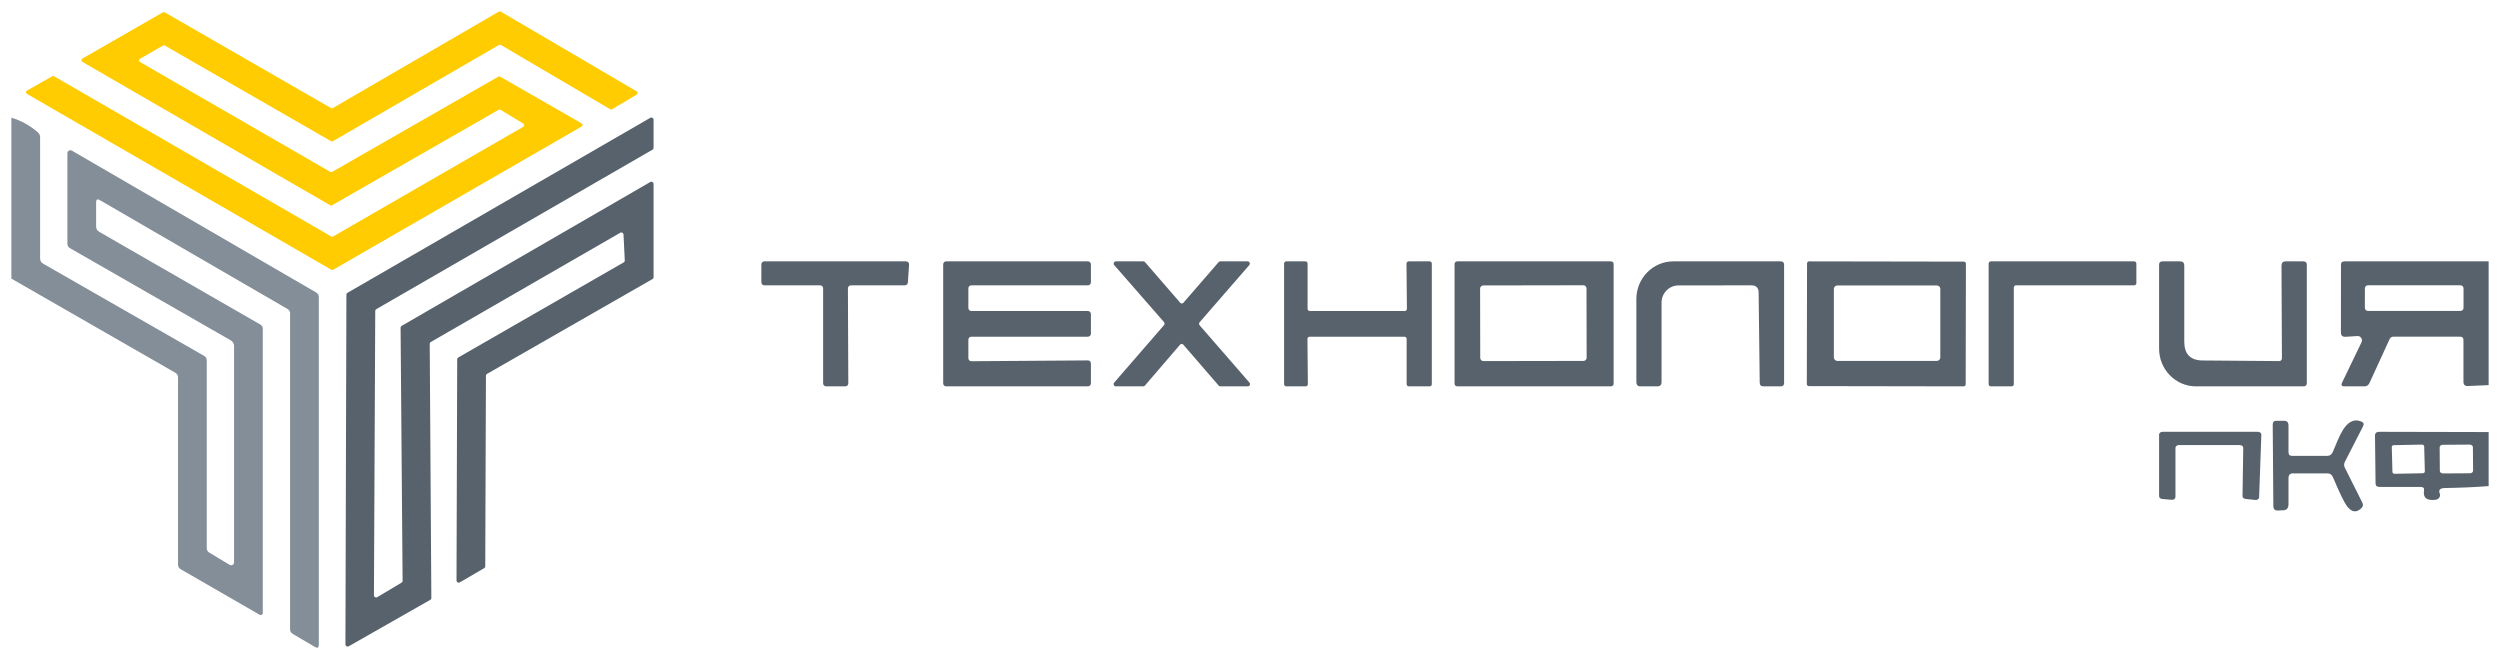 <?xml version="1.0" encoding="UTF-8"?> <svg xmlns="http://www.w3.org/2000/svg" width="220" height="58" viewBox="0 0 220 58" fill="none"> <path d="M12.318 5.457L29.067 15.126C29.092 15.14 29.119 15.148 29.148 15.148C29.176 15.148 29.204 15.14 29.229 15.126L43.854 6.746C43.879 6.732 43.907 6.725 43.935 6.725C43.964 6.725 43.991 6.732 44.016 6.746L51.177 10.853C51.202 10.867 51.223 10.887 51.238 10.912C51.253 10.937 51.26 10.966 51.26 10.994C51.26 11.023 51.253 11.052 51.238 11.077C51.223 11.101 51.202 11.122 51.177 11.136L29.32 23.738C29.295 23.753 29.267 23.76 29.239 23.76C29.211 23.76 29.183 23.753 29.158 23.738L2.365 8.258C2.34 8.244 2.319 8.223 2.305 8.198C2.291 8.173 2.284 8.144 2.284 8.115C2.285 8.086 2.293 8.058 2.308 8.034C2.323 8.009 2.345 7.989 2.37 7.975L4.595 6.711C4.62 6.697 4.648 6.689 4.676 6.689C4.705 6.689 4.733 6.697 4.757 6.711L29.153 20.81C29.178 20.825 29.206 20.832 29.234 20.832C29.262 20.832 29.29 20.825 29.315 20.81L46.049 11.156C46.073 11.142 46.094 11.122 46.108 11.098C46.122 11.074 46.13 11.047 46.131 11.019C46.131 10.991 46.124 10.963 46.111 10.938C46.097 10.914 46.078 10.893 46.054 10.878L44.046 9.664C44.022 9.649 43.995 9.641 43.966 9.64C43.938 9.639 43.91 9.646 43.885 9.659L29.219 18.064C29.194 18.078 29.166 18.086 29.138 18.086C29.109 18.086 29.081 18.078 29.057 18.064L7.245 5.442C7.22 5.428 7.199 5.407 7.184 5.382C7.17 5.357 7.162 5.329 7.162 5.3C7.162 5.271 7.17 5.243 7.184 5.218C7.199 5.193 7.22 5.172 7.245 5.158L14.335 1.087C14.36 1.073 14.388 1.066 14.416 1.066C14.445 1.066 14.473 1.073 14.497 1.087L29.128 9.508C29.152 9.522 29.18 9.529 29.209 9.529C29.237 9.529 29.265 9.522 29.29 9.508L43.9 1.022C43.924 1.007 43.952 1 43.981 1C44.009 1 44.037 1.007 44.062 1.022L56.032 8.041C56.056 8.055 56.077 8.075 56.091 8.099C56.105 8.123 56.113 8.151 56.114 8.179C56.114 8.207 56.107 8.234 56.094 8.259C56.08 8.284 56.061 8.304 56.037 8.319L53.862 9.614C53.838 9.628 53.81 9.635 53.781 9.635C53.753 9.635 53.725 9.628 53.7 9.614L44.072 3.955C44.047 3.941 44.019 3.933 43.991 3.933C43.962 3.933 43.934 3.941 43.91 3.955L29.295 12.426C29.27 12.44 29.242 12.447 29.214 12.447C29.185 12.447 29.157 12.44 29.133 12.426L14.507 4.01C14.483 3.996 14.455 3.989 14.427 3.989C14.398 3.989 14.37 3.996 14.346 4.01L12.318 5.174C12.292 5.188 12.271 5.208 12.257 5.233C12.242 5.258 12.234 5.286 12.234 5.315C12.234 5.344 12.242 5.372 12.257 5.397C12.271 5.422 12.292 5.443 12.318 5.457Z" fill="#FECC00"></path> <path d="M1 24.517V10.357C1.86 10.613 2.633 11.04 3.321 11.637C3.459 11.755 3.529 11.905 3.529 12.087V22.732C3.529 22.945 3.62 23.103 3.802 23.207L17.967 31.319C18.119 31.407 18.194 31.538 18.194 31.714V48.23C18.194 48.406 18.268 48.539 18.417 48.63L20.212 49.707C20.251 49.73 20.295 49.743 20.34 49.744C20.385 49.745 20.429 49.733 20.468 49.711C20.507 49.689 20.54 49.657 20.562 49.618C20.585 49.579 20.597 49.535 20.596 49.489V30.439C20.596 30.341 20.57 30.245 20.522 30.16C20.473 30.076 20.403 30.006 20.318 29.959L6.163 21.842C6.008 21.751 5.931 21.618 5.931 21.442V13.482C5.931 13.436 5.943 13.391 5.966 13.351C5.989 13.311 6.022 13.278 6.062 13.255C6.102 13.232 6.148 13.22 6.194 13.22C6.24 13.22 6.285 13.232 6.325 13.255L27.828 25.741C27.897 25.781 27.955 25.839 27.995 25.909C28.035 25.979 28.056 26.059 28.056 26.141V56.742C28.056 57.001 27.943 57.065 27.717 56.934L25.76 55.781C25.605 55.69 25.527 55.553 25.527 55.371V27.582C25.527 27.41 25.453 27.28 25.305 27.192L8.783 17.609C8.567 17.484 8.459 17.547 8.459 17.796V19.925C8.459 20.138 8.55 20.296 8.732 20.401L22.898 28.553C23.049 28.64 23.125 28.772 23.125 28.947V53.945C23.125 53.977 23.116 54.008 23.1 54.036C23.084 54.063 23.061 54.086 23.034 54.102C23.006 54.118 22.975 54.126 22.943 54.126C22.911 54.126 22.88 54.118 22.852 54.102L15.898 50.091C15.828 50.05 15.769 49.991 15.728 49.92C15.688 49.849 15.666 49.769 15.666 49.687V33.216C15.666 33.131 15.644 33.049 15.602 32.976C15.56 32.903 15.5 32.843 15.428 32.801L1 24.517Z" fill="#848E98"></path> <path d="M33.199 52.549L35.333 51.275C35.363 51.258 35.387 51.233 35.404 51.204C35.421 51.175 35.429 51.142 35.429 51.108L35.252 28.841C35.252 28.807 35.261 28.774 35.278 28.745C35.295 28.715 35.319 28.691 35.349 28.674L57.226 16.016C57.255 15.999 57.288 15.99 57.322 15.99C57.356 15.99 57.389 15.999 57.418 16.016C57.447 16.033 57.472 16.058 57.489 16.087C57.505 16.116 57.514 16.149 57.514 16.183V24.391C57.514 24.425 57.505 24.458 57.488 24.487C57.472 24.517 57.447 24.541 57.418 24.558L42.858 32.902C42.829 32.919 42.805 32.943 42.788 32.973C42.771 33.002 42.762 33.035 42.762 33.069L42.702 49.833C42.702 49.867 42.693 49.901 42.676 49.93C42.659 49.959 42.635 49.983 42.605 50L40.461 51.249C40.432 51.266 40.4 51.275 40.366 51.275C40.333 51.275 40.3 51.267 40.271 51.251C40.242 51.234 40.218 51.211 40.2 51.182C40.183 51.154 40.174 51.121 40.173 51.088L40.234 31.623C40.234 31.589 40.242 31.555 40.259 31.526C40.276 31.497 40.3 31.473 40.33 31.456L54.884 23.091C54.915 23.073 54.941 23.047 54.957 23.016C54.974 22.985 54.982 22.95 54.98 22.914L54.869 20.638C54.867 20.605 54.858 20.574 54.84 20.546C54.822 20.518 54.798 20.495 54.769 20.479C54.74 20.463 54.708 20.455 54.675 20.456C54.642 20.456 54.609 20.465 54.581 20.482L37.913 30.095C37.883 30.112 37.859 30.137 37.842 30.166C37.825 30.195 37.816 30.228 37.816 30.262L37.958 52.62C37.958 52.654 37.949 52.687 37.932 52.716C37.916 52.746 37.891 52.77 37.862 52.787L30.686 56.873C30.656 56.89 30.622 56.899 30.588 56.899C30.554 56.898 30.521 56.889 30.491 56.872C30.462 56.854 30.438 56.829 30.421 56.799C30.405 56.769 30.397 56.735 30.398 56.701L30.483 25.933C30.483 25.899 30.492 25.866 30.509 25.837C30.526 25.808 30.55 25.783 30.58 25.766L57.226 10.367C57.255 10.35 57.288 10.341 57.322 10.342C57.356 10.342 57.389 10.351 57.418 10.367C57.447 10.384 57.472 10.409 57.489 10.438C57.505 10.467 57.514 10.5 57.514 10.534V13.007C57.514 13.041 57.505 13.074 57.488 13.104C57.472 13.133 57.447 13.157 57.418 13.174L33.118 27.203C33.089 27.22 33.065 27.244 33.048 27.273C33.031 27.302 33.022 27.336 33.022 27.369L32.906 52.382C32.905 52.417 32.914 52.451 32.931 52.481C32.948 52.511 32.973 52.536 33.003 52.553C33.033 52.57 33.067 52.578 33.102 52.578C33.136 52.577 33.17 52.567 33.199 52.549Z" fill="#57626C"></path> <path d="M72.177 25.11H67.259C67.225 25.11 67.191 25.103 67.16 25.089C67.128 25.076 67.1 25.056 67.076 25.032C67.052 25.007 67.033 24.978 67.02 24.946C67.007 24.914 67 24.879 67 24.844V23.265C67 23.195 67.027 23.127 67.076 23.078C67.124 23.028 67.19 23 67.259 23H79.741C79.776 23 79.811 23.007 79.844 23.022C79.877 23.036 79.906 23.057 79.93 23.084C79.954 23.11 79.973 23.142 79.985 23.176C79.997 23.21 80.002 23.247 79.999 23.283L79.894 24.863C79.889 24.93 79.86 24.992 79.812 25.038C79.764 25.084 79.701 25.11 79.635 25.11H74.875C74.806 25.11 74.74 25.137 74.692 25.187C74.644 25.237 74.616 25.305 74.616 25.375L74.651 33.735C74.651 33.805 74.624 33.873 74.576 33.922C74.527 33.972 74.462 34 74.393 34H72.695C72.626 34 72.56 33.972 72.512 33.922C72.463 33.873 72.436 33.805 72.436 33.735V25.375C72.436 25.305 72.409 25.237 72.36 25.187C72.312 25.137 72.246 25.11 72.177 25.11Z" fill="#57626C"></path> <path d="M85.216 29.895V31.523C85.216 31.593 85.243 31.66 85.292 31.71C85.341 31.76 85.407 31.788 85.476 31.788L95.74 31.716C95.809 31.716 95.875 31.744 95.924 31.793C95.973 31.843 96 31.91 96 31.981V33.735C96 33.805 95.973 33.873 95.924 33.922C95.875 33.972 95.809 34 95.74 34H83.26C83.191 34 83.125 33.972 83.076 33.922C83.027 33.873 83 33.805 83 33.735V23.265C83 23.195 83.027 23.127 83.076 23.078C83.125 23.028 83.191 23 83.26 23H95.74C95.809 23 95.875 23.028 95.924 23.078C95.973 23.127 96 23.195 96 23.265V24.844C96 24.879 95.993 24.914 95.98 24.946C95.967 24.978 95.948 25.007 95.924 25.032C95.9 25.056 95.871 25.076 95.84 25.089C95.808 25.103 95.774 25.11 95.74 25.11H85.476C85.407 25.11 85.341 25.137 85.292 25.187C85.243 25.237 85.216 25.305 85.216 25.375V27.105C85.216 27.175 85.243 27.242 85.292 27.292C85.341 27.342 85.407 27.37 85.476 27.37H95.74C95.774 27.37 95.808 27.377 95.84 27.39C95.871 27.403 95.9 27.423 95.924 27.448C95.948 27.472 95.967 27.501 95.98 27.534C95.993 27.566 96 27.6 96 27.635V29.365C96 29.435 95.973 29.503 95.924 29.552C95.875 29.602 95.809 29.63 95.74 29.63H85.476C85.407 29.63 85.341 29.658 85.292 29.708C85.243 29.758 85.216 29.825 85.216 29.895Z" fill="#57626C"></path> <path d="M103.852 30.323L100.749 33.934C100.731 33.955 100.709 33.972 100.684 33.983C100.66 33.995 100.634 34 100.607 34H98.184C98.148 33.999 98.113 33.988 98.083 33.967C98.053 33.945 98.03 33.916 98.016 33.881C98.001 33.846 97.997 33.807 98.002 33.77C98.008 33.732 98.024 33.697 98.048 33.669L102.434 28.611C102.465 28.575 102.482 28.528 102.482 28.479C102.482 28.43 102.465 28.383 102.434 28.346L98.053 23.331C98.029 23.303 98.013 23.267 98.008 23.229C98.002 23.191 98.007 23.152 98.022 23.117C98.037 23.081 98.062 23.052 98.093 23.031C98.123 23.01 98.159 23 98.195 23H100.624C100.65 23 100.675 23.007 100.698 23.018C100.722 23.029 100.743 23.046 100.76 23.066L103.864 26.647C103.881 26.666 103.902 26.682 103.926 26.693C103.949 26.703 103.974 26.709 104 26.709C104.026 26.709 104.051 26.703 104.074 26.693C104.098 26.682 104.119 26.666 104.136 26.647L107.24 23.066C107.257 23.046 107.278 23.029 107.302 23.018C107.325 23.007 107.35 23 107.376 23H109.799C109.835 23.001 109.87 23.012 109.9 23.034C109.93 23.055 109.953 23.084 109.967 23.119C109.982 23.154 109.986 23.193 109.981 23.23C109.975 23.268 109.959 23.303 109.935 23.331L105.566 28.358C105.535 28.395 105.518 28.442 105.518 28.491C105.518 28.54 105.535 28.587 105.566 28.624L109.952 33.669C109.976 33.697 109.992 33.732 109.998 33.77C110.003 33.807 109.999 33.846 109.984 33.881C109.97 33.916 109.947 33.945 109.917 33.967C109.887 33.988 109.852 33.999 109.816 34H107.388C107.361 34 107.334 33.995 107.31 33.983C107.285 33.972 107.263 33.955 107.246 33.934L104.125 30.323C104.107 30.304 104.086 30.288 104.063 30.277C104.039 30.266 104.014 30.261 103.989 30.261C103.963 30.261 103.938 30.266 103.915 30.277C103.891 30.288 103.87 30.304 103.852 30.323Z" fill="#57626C"></path> <path d="M115.056 29.823L115.092 33.807C115.092 33.858 115.072 33.907 115.036 33.944C115.001 33.98 114.953 34 114.903 34H113.189C113.139 34 113.091 33.98 113.055 33.944C113.02 33.907 113 33.858 113 33.807V23.193C113 23.142 113.02 23.093 113.055 23.056C113.091 23.02 113.139 23 113.189 23H114.879C114.929 23 114.977 23.02 115.013 23.056C115.048 23.093 115.068 23.142 115.068 23.193V27.177C115.068 27.228 115.088 27.277 115.124 27.313C115.159 27.349 115.207 27.37 115.257 27.37H123.619C123.669 27.37 123.717 27.349 123.752 27.313C123.788 27.277 123.808 27.228 123.808 27.177L123.772 23.193C123.772 23.142 123.792 23.093 123.828 23.056C123.863 23.02 123.911 23 123.961 23H125.811C125.861 23 125.909 23.02 125.945 23.056C125.98 23.093 126 23.142 126 23.193V33.807C126 33.858 125.98 33.907 125.945 33.944C125.909 33.98 125.861 34 125.811 34H123.973C123.923 34 123.875 33.98 123.839 33.944C123.804 33.907 123.784 33.858 123.784 33.807V29.823C123.784 29.772 123.764 29.723 123.729 29.687C123.693 29.651 123.645 29.63 123.595 29.63H115.245C115.195 29.63 115.147 29.651 115.112 29.687C115.076 29.723 115.056 29.772 115.056 29.823Z" fill="#57626C"></path> <path d="M142 33.771C142 33.832 141.975 33.89 141.929 33.933C141.884 33.976 141.823 34 141.759 34H128.241C128.177 34 128.116 33.976 128.071 33.933C128.025 33.89 128 33.832 128 33.771V23.229C128 23.168 128.025 23.11 128.071 23.067C128.116 23.024 128.177 23 128.241 23H141.759C141.823 23 141.884 23.024 141.929 23.067C141.975 23.11 142 23.168 142 23.229V33.771ZM139.612 25.374C139.612 25.302 139.582 25.233 139.528 25.183C139.475 25.132 139.402 25.103 139.326 25.103L130.535 25.118C130.497 25.118 130.46 25.125 130.425 25.139C130.391 25.153 130.359 25.173 130.333 25.198C130.306 25.223 130.285 25.253 130.271 25.286C130.257 25.319 130.249 25.354 130.249 25.39L130.261 31.505C130.261 31.577 130.291 31.646 130.345 31.697C130.398 31.748 130.471 31.776 130.547 31.776L139.338 31.761C139.376 31.761 139.413 31.754 139.448 31.741C139.482 31.727 139.514 31.707 139.54 31.681C139.567 31.656 139.588 31.626 139.602 31.593C139.616 31.56 139.624 31.525 139.624 31.489L139.612 25.374Z" fill="#57626C"></path> <path d="M154.76 25.755C154.757 25.325 154.544 25.11 154.122 25.11L147.711 25.116C147.314 25.116 146.934 25.276 146.654 25.561C146.373 25.845 146.216 26.232 146.216 26.634V33.62C146.216 33.873 146.092 34 145.844 34H144.366C144.122 34 144 33.873 144 33.62V26.315C144 25.436 144.342 24.593 144.952 23.971C145.561 23.349 146.388 23 147.25 23H156.705C156.902 23 157 23.101 157 23.301V33.699C157 33.9 156.902 34 156.705 34H155.192C154.967 34 154.855 33.888 154.855 33.663L154.76 25.755Z" fill="#57626C"></path> <path d="M172.98 33.826C172.98 33.849 172.976 33.871 172.966 33.892C172.957 33.914 172.943 33.933 172.926 33.949C172.909 33.965 172.889 33.978 172.866 33.987C172.844 33.996 172.82 34 172.796 34L159.184 33.977C159.16 33.977 159.136 33.973 159.113 33.964C159.091 33.955 159.071 33.942 159.054 33.926C159.037 33.91 159.023 33.891 159.014 33.87C159.005 33.848 159 33.826 159 33.803L159.02 23.174C159.02 23.151 159.024 23.129 159.034 23.108C159.043 23.086 159.057 23.067 159.074 23.051C159.091 23.035 159.111 23.022 159.134 23.013C159.156 23.004 159.18 23 159.204 23L172.816 23.023C172.84 23.023 172.864 23.027 172.887 23.036C172.909 23.045 172.929 23.058 172.946 23.074C172.963 23.09 172.977 23.109 172.986 23.131C172.995 23.152 173 23.174 173 23.197L172.98 33.826ZM170.747 25.419C170.747 25.339 170.714 25.262 170.654 25.206C170.594 25.149 170.514 25.118 170.429 25.118H161.698C161.614 25.118 161.533 25.149 161.473 25.206C161.414 25.262 161.38 25.339 161.38 25.419V31.461C161.38 31.541 161.414 31.617 161.473 31.674C161.533 31.73 161.614 31.762 161.698 31.762H170.429C170.514 31.762 170.594 31.73 170.654 31.674C170.714 31.617 170.747 31.541 170.747 31.461V25.419Z" fill="#57626C"></path> <path d="M177.216 25.302V33.807C177.216 33.858 177.196 33.907 177.161 33.944C177.125 33.98 177.077 34 177.027 34H175.189C175.139 34 175.091 33.98 175.055 33.944C175.02 33.907 175 33.858 175 33.807V23.193C175 23.142 175.02 23.093 175.055 23.056C175.091 23.02 175.139 23 175.189 23H187.811C187.861 23 187.909 23.02 187.945 23.056C187.98 23.093 188 23.142 188 23.193V24.917C188 24.968 187.98 25.017 187.945 25.053C187.909 25.089 187.861 25.11 187.811 25.11H177.405C177.355 25.11 177.307 25.13 177.271 25.166C177.236 25.202 177.216 25.251 177.216 25.302Z" fill="#57626C"></path> <path d="M200.808 31.499L200.772 23.386C200.772 23.129 200.896 23 201.145 23H202.705C202.902 23 203 23.101 203 23.301V33.699C203 33.9 202.902 34 202.705 34H193.25C192.388 34 191.561 33.651 190.952 33.029C190.342 32.407 190 31.564 190 30.685V23.301C190 23.101 190.098 23 190.295 23H191.844C192.092 23 192.216 23.125 192.216 23.374V30.07C192.216 31.163 192.754 31.714 193.829 31.722L200.542 31.776C200.723 31.776 200.812 31.683 200.808 31.499Z" fill="#57626C"></path> <path d="M219 23V33.891L217.169 33.97C216.913 33.982 216.785 33.855 216.785 33.59V29.927C216.785 29.726 216.687 29.625 216.49 29.625H210.631C210.465 29.625 210.349 29.7 210.282 29.849L208.51 33.71C208.42 33.904 208.27 34 208.061 34H206.307C206.063 34 205.996 33.887 206.106 33.662L207.813 30.12C207.843 30.06 207.856 29.993 207.852 29.926C207.848 29.859 207.826 29.794 207.79 29.738C207.753 29.683 207.702 29.638 207.643 29.608C207.584 29.579 207.519 29.566 207.453 29.571L206.413 29.637C206.138 29.654 206 29.523 206 29.245L206.006 23.296C206.006 23.099 206.102 23 206.295 23H219ZM216.791 25.377C216.791 25.305 216.763 25.236 216.713 25.185C216.663 25.134 216.596 25.106 216.525 25.106H208.374C208.304 25.106 208.236 25.134 208.186 25.185C208.137 25.236 208.109 25.305 208.109 25.377V27.091C208.109 27.163 208.137 27.232 208.186 27.283C208.236 27.334 208.304 27.363 208.374 27.363H216.525C216.596 27.363 216.663 27.334 216.713 27.283C216.763 27.232 216.791 27.163 216.791 27.091V25.377Z" fill="#57626C"></path> <path d="M197.105 39.166H191.741C191.661 39.166 191.585 39.192 191.528 39.238C191.472 39.283 191.44 39.345 191.44 39.41V43.738C191.44 43.772 191.432 43.806 191.415 43.838C191.398 43.869 191.373 43.897 191.341 43.92C191.31 43.943 191.273 43.961 191.232 43.971C191.192 43.982 191.15 43.985 191.107 43.982L190.269 43.909C190.196 43.903 190.128 43.875 190.079 43.831C190.029 43.787 190.001 43.73 190 43.671V38.244C190 38.179 190.032 38.117 190.088 38.071C190.145 38.026 190.221 38 190.301 38H198.699C198.739 38 198.779 38.007 198.816 38.019C198.853 38.032 198.886 38.05 198.914 38.073C198.942 38.096 198.964 38.124 198.979 38.154C198.994 38.184 199.001 38.216 199 38.249L198.801 43.764C198.8 43.798 198.79 43.832 198.771 43.863C198.753 43.894 198.726 43.922 198.693 43.944C198.661 43.966 198.623 43.982 198.582 43.991C198.541 44 198.498 44.002 198.456 43.997L197.598 43.904C197.525 43.895 197.459 43.865 197.412 43.819C197.364 43.773 197.34 43.715 197.342 43.655L197.406 39.415C197.407 39.383 197.4 39.35 197.385 39.32C197.37 39.29 197.348 39.263 197.32 39.239C197.292 39.216 197.259 39.198 197.222 39.185C197.185 39.173 197.145 39.166 197.105 39.166Z" fill="#57626C"></path> <path d="M205.267 39.814C205.789 38.682 206.378 36.5 207.813 37.104C208.005 37.181 208.049 37.321 207.945 37.522L206.348 40.644C206.26 40.813 206.258 40.982 206.342 41.151L207.885 44.232C207.973 44.41 207.951 44.566 207.819 44.699C207.379 45.151 206.946 45.094 206.522 44.527C206.282 44.202 205.875 43.361 205.303 42.002C205.211 41.773 205.053 41.659 204.828 41.659H201.766C201.513 41.659 201.387 41.803 201.387 42.091V44.362C201.387 44.71 201.237 44.891 200.937 44.904L200.432 44.925C200.18 44.934 200.054 44.794 200.054 44.506L200 37.371C200 37.142 200.1 37.028 200.3 37.028H201.015C201.263 37.028 201.387 37.172 201.387 37.46V39.773C201.387 40.001 201.487 40.115 201.688 40.115H204.822C204.913 40.116 205.003 40.088 205.081 40.035C205.159 39.981 205.223 39.905 205.267 39.814Z" fill="#57626C"></path> <path d="M219 38.021V42.777C217.738 42.872 216.455 42.928 215.152 42.946C214.722 42.953 214.571 43.116 214.698 43.433C214.721 43.492 214.73 43.554 214.722 43.616C214.715 43.678 214.692 43.737 214.654 43.789C214.617 43.842 214.567 43.887 214.508 43.921C214.448 43.954 214.381 43.976 214.31 43.984C213.54 44.072 213.208 43.793 213.315 43.147C213.348 42.95 213.247 42.851 213.014 42.851H209.418C209.172 42.851 209.049 42.747 209.049 42.538L209 38.339C208.996 38.113 209.125 38 209.387 38L219 38.021ZM213.328 39.28C213.327 39.238 213.307 39.198 213.271 39.169C213.236 39.14 213.189 39.124 213.14 39.125L210.657 39.174C210.633 39.174 210.609 39.179 210.587 39.187C210.565 39.196 210.545 39.208 210.528 39.223C210.512 39.238 210.498 39.256 210.49 39.275C210.481 39.295 210.477 39.315 210.477 39.336L210.535 41.539C210.536 41.581 210.557 41.621 210.592 41.65C210.628 41.679 210.675 41.695 210.724 41.694L213.206 41.645C213.23 41.645 213.254 41.64 213.276 41.632C213.299 41.623 213.319 41.611 213.335 41.596C213.352 41.581 213.365 41.563 213.374 41.544C213.383 41.525 213.387 41.504 213.386 41.483L213.328 39.28ZM217.615 39.352C217.615 39.322 217.608 39.293 217.594 39.265C217.581 39.238 217.561 39.213 217.536 39.192C217.511 39.171 217.482 39.154 217.45 39.143C217.418 39.132 217.383 39.126 217.349 39.126L214.952 39.141C214.917 39.141 214.883 39.147 214.851 39.158C214.819 39.17 214.79 39.187 214.765 39.208C214.741 39.23 214.722 39.255 214.709 39.283C214.696 39.31 214.689 39.34 214.689 39.37L214.706 41.435C214.706 41.465 214.713 41.495 214.727 41.522C214.74 41.55 214.76 41.575 214.785 41.596C214.809 41.617 214.839 41.633 214.871 41.645C214.903 41.656 214.937 41.661 214.972 41.661L217.369 41.647C217.404 41.647 217.438 41.64 217.47 41.629C217.502 41.617 217.531 41.6 217.556 41.579C217.58 41.558 217.599 41.532 217.612 41.505C217.625 41.477 217.632 41.447 217.632 41.417L217.615 39.352Z" fill="#57626C"></path> </svg> 